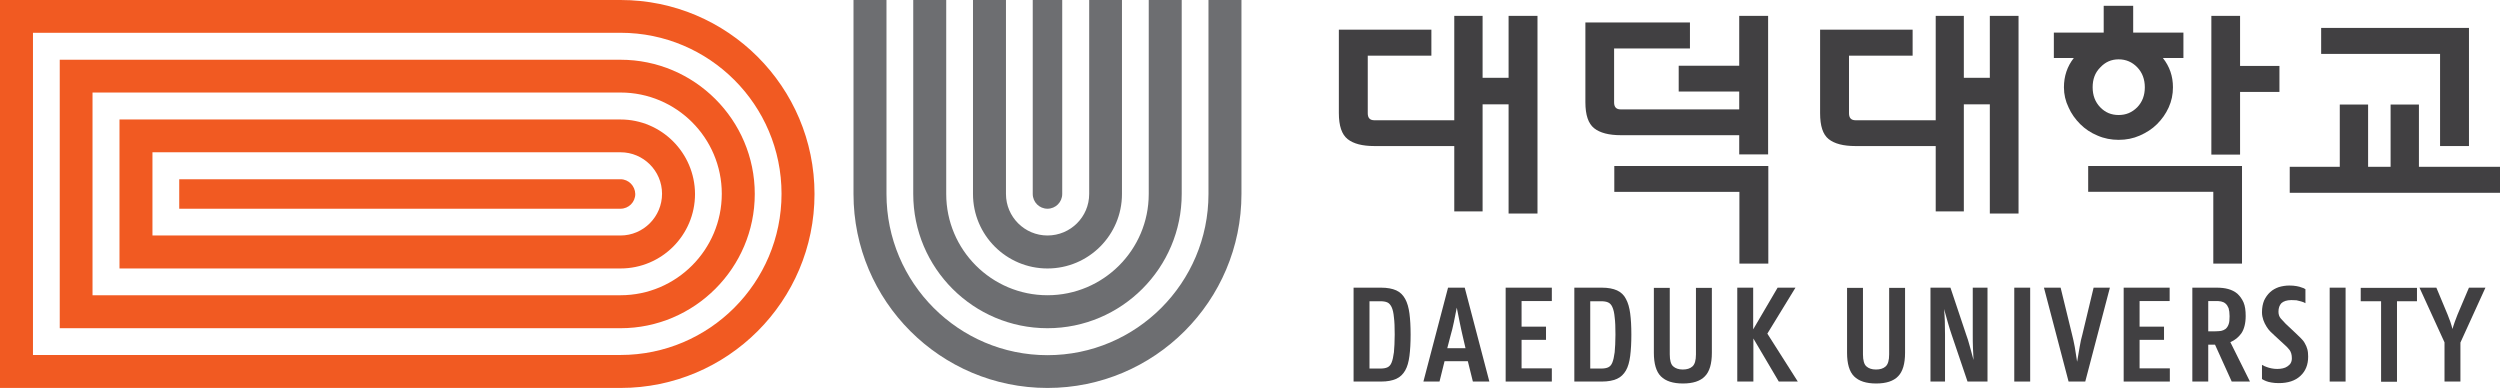 <svg width="380" height="59" viewBox="0 0 380 59" fill="none" xmlns="http://www.w3.org/2000/svg">
<path d="M94.322 4.983C107.825 4.983 118.794 15.951 118.794 29.455C118.794 42.959 107.825 53.957 94.322 53.957H5.012V4.983H94.322ZM94.322 0H0V58.969H94.322C110.597 58.969 123.806 45.76 123.806 29.485C123.806 13.209 110.597 0 94.322 0Z" fill="#F15A22"/>
<path d="M94.321 14.064C102.813 14.064 109.712 20.963 109.712 29.455C109.712 37.947 102.813 44.876 94.321 44.876H14.064V14.064H94.321ZM94.321 9.081H9.081V49.888H94.321C105.555 49.888 114.725 40.718 114.725 29.485C114.725 18.221 105.555 9.081 94.321 9.081Z" fill="#F15A22"/>
<path d="M94.321 23.145C97.8 23.145 100.631 25.976 100.631 29.455C100.631 32.934 97.8 35.794 94.321 35.794H23.174V23.145H94.321ZM94.321 18.162H18.162V40.806H94.321C100.572 40.806 105.643 35.735 105.643 29.484C105.614 23.233 100.542 18.162 94.321 18.162Z" fill="#F15A22"/>
<path d="M94.321 27.244H27.243V31.726H94.321C95.559 31.726 96.562 30.723 96.562 29.485C96.532 28.247 95.53 27.244 94.321 27.244Z" fill="#F15A22"/>
<path d="M156.977 0V29.485C156.977 30.723 157.979 31.726 159.217 31.726C160.456 31.726 161.458 30.723 161.458 29.485V0H156.977Z" fill="#6D6E71"/>
<path d="M183.689 0V29.485C183.689 42.989 172.721 53.986 159.217 53.986C145.713 53.986 134.745 42.989 134.745 29.485V0H129.732V29.485C129.732 45.76 142.942 58.969 159.217 58.969C175.493 58.969 188.702 45.76 188.702 29.485V0H183.689Z" fill="#6D6E71"/>
<path d="M174.608 0V29.485C174.608 37.976 167.708 44.876 159.217 44.876C150.725 44.876 143.826 37.976 143.826 29.485V0H138.813V29.485C138.813 40.748 147.954 49.888 159.217 49.888C170.48 49.888 179.62 40.718 179.62 29.485V0H174.608Z" fill="#6D6E71"/>
<path d="M165.556 0V29.485C165.556 32.964 162.725 35.794 159.217 35.794C155.737 35.794 152.907 32.964 152.907 29.485V0H147.895V29.485C147.895 35.735 152.966 40.807 159.217 40.807C165.467 40.807 170.539 35.735 170.539 29.485V0H165.556Z" fill="#6D6E71"/>
<path d="M222.671 22.2H208.902C207.074 22.2 205.717 21.846 204.833 21.139C203.948 20.431 203.506 19.134 203.506 17.188V4.509H217.57V8.46H207.899V17.217C207.899 17.925 208.223 18.279 208.902 18.279H222.671V22.2ZM233.698 2.416V32.461H229.305V15.861H225.354V32.137H221.049V2.416H225.354V11.822H229.305V2.416H233.698Z" fill="#414042"/>
<path d="M264.774 20.549H246.375C244.547 20.549 243.191 20.195 242.306 19.488C241.422 18.78 240.979 17.483 240.979 15.537V3.418H256.872V7.369H245.343V15.566C245.343 16.274 245.668 16.628 246.346 16.628H264.774V20.549ZM264.39 40.068V29.159H245.373V25.237H268.784V40.068H264.39ZM268.754 2.416V23.468H264.361V13.915H255.162V9.994H264.361V2.416H268.754Z" fill="#414042"/>
<path d="M295.555 22.2H282.021C280.193 22.2 278.837 21.846 277.953 21.139C277.068 20.431 276.655 19.134 276.655 17.188V4.509H290.719V8.46H281.048V17.217C281.048 17.925 281.373 18.279 282.051 18.279H295.584V22.2H295.555ZM298.503 2.416V11.822H302.454V2.416H306.818V32.461H302.454V15.861H298.503V32.137H294.228V2.416H298.503Z" fill="#414042"/>
<path d="M313.718 13.265C313.718 11.585 314.219 10.081 315.221 8.813H312.185V4.951H319.762V0.882H324.244V4.951H331.88V8.813H328.755C329.787 10.111 330.288 11.585 330.288 13.265C330.288 14.356 330.082 15.359 329.639 16.332C329.197 17.305 328.608 18.13 327.87 18.867C327.133 19.605 326.249 20.165 325.246 20.607C324.244 21.049 323.182 21.256 322.032 21.256C320.912 21.256 319.821 21.049 318.819 20.607C317.816 20.194 316.932 19.605 316.194 18.867C315.457 18.13 314.838 17.275 314.425 16.332C313.954 15.359 313.718 14.356 313.718 13.265ZM318.082 13.265C318.082 14.504 318.465 15.506 319.231 16.302C319.998 17.098 320.912 17.482 322.032 17.482C323.153 17.482 324.067 17.098 324.863 16.302C325.63 15.506 326.013 14.504 326.013 13.265C326.013 12.056 325.63 11.025 324.863 10.229C324.096 9.432 323.153 9.02 322.032 9.02C320.912 9.02 319.998 9.432 319.231 10.258C318.435 11.054 318.082 12.056 318.082 13.265ZM336.421 40.067V29.158H317.403V25.236H340.785V40.067H336.421ZM340.49 2.415V10.022H346.475V13.973H340.49V23.497H336.126V2.415" fill="#414042"/>
<path d="M380 25.354V29.305H348.039V25.354H355.646V15.89H359.951V25.354H363.371V15.89H367.676V25.354H380ZM370.89 22.199V8.194H352.816V4.243H375.283V22.199H370.89Z" fill="#414042"/>
<path d="M205.744 43.725H209.931C210.874 43.725 211.641 43.872 212.231 44.137C212.82 44.403 213.263 44.845 213.587 45.435C213.911 46.024 214.118 46.761 214.236 47.646C214.354 48.531 214.413 49.621 214.413 50.86C214.413 52.098 214.354 53.189 214.236 54.103C214.118 55.017 213.911 55.754 213.587 56.315C213.263 56.875 212.82 57.317 212.231 57.582C211.641 57.848 210.874 57.995 209.931 57.995H205.744V43.725ZM208.162 45.788V56.02H209.813C210.255 56.02 210.609 55.961 210.874 55.843C211.14 55.725 211.376 55.489 211.523 55.106C211.671 54.752 211.788 54.221 211.877 53.543C211.936 52.865 211.995 51.98 211.995 50.86C211.995 49.769 211.965 48.884 211.877 48.236C211.818 47.558 211.7 47.056 211.523 46.673C211.346 46.319 211.14 46.083 210.874 45.965C210.609 45.847 210.255 45.788 209.813 45.788H208.162Z" fill="#414042"/>
<path d="M222.639 43.725L226.383 57.995H223.877L223.11 54.899H219.572L218.806 57.995H216.358L220.103 43.725H222.639ZM219.985 52.924H222.757L222.285 50.889C222.167 50.359 222.019 49.739 221.872 48.973C221.725 48.236 221.577 47.469 221.43 46.761C221.282 47.499 221.135 48.236 220.987 48.973C220.84 49.739 220.663 50.359 220.516 50.889L219.985 52.924Z" fill="#414042"/>
<path d="M228.86 57.995V43.725H235.878V45.759H231.278V49.651H234.993V51.656H231.278V55.99H235.878V57.995H228.86Z" fill="#414042"/>
<path d="M239.298 43.725H243.485C244.428 43.725 245.195 43.872 245.784 44.137C246.374 44.403 246.846 44.845 247.141 45.435C247.465 46.024 247.672 46.761 247.789 47.646C247.907 48.531 247.966 49.621 247.966 50.86C247.966 52.098 247.907 53.189 247.789 54.103C247.672 55.017 247.465 55.754 247.141 56.315C246.816 56.875 246.374 57.317 245.784 57.582C245.195 57.848 244.428 57.995 243.485 57.995H239.298V43.725ZM241.716 45.788V56.02H243.367C243.809 56.02 244.163 55.961 244.428 55.843C244.694 55.725 244.929 55.489 245.077 55.106C245.224 54.752 245.342 54.221 245.431 53.543C245.49 52.865 245.549 51.98 245.549 50.86C245.549 49.769 245.519 48.884 245.431 48.236C245.372 47.558 245.254 47.056 245.077 46.673C244.929 46.319 244.694 46.083 244.428 45.965C244.163 45.847 243.809 45.788 243.367 45.788H241.716Z" fill="#414042"/>
<path d="M255.78 56.167C256.399 56.167 256.9 56.02 257.254 55.696C257.608 55.371 257.785 54.782 257.785 53.868V43.754H260.203V53.632C260.203 55.283 259.849 56.492 259.141 57.199C258.434 57.937 257.313 58.29 255.809 58.29C254.306 58.29 253.185 57.937 252.448 57.199C251.741 56.492 251.387 55.283 251.387 53.632V43.754H253.804V53.868C253.804 54.782 253.981 55.401 254.335 55.696C254.66 55.99 255.161 56.167 255.78 56.167Z" fill="#414042"/>
<path d="M264.065 57.995V43.725H266.483V50.064L270.198 43.725H272.911L268.636 50.712L273.265 57.995H270.375L266.513 51.45V57.995H264.065Z" fill="#414042"/>
<path d="M285.146 56.167C285.765 56.167 286.267 56.02 286.62 55.696C286.974 55.371 287.151 54.782 287.151 53.868V43.754H289.569V53.632C289.569 55.283 289.215 56.492 288.507 57.199C287.8 57.937 286.679 58.29 285.176 58.29C283.672 58.29 282.551 57.937 281.814 57.199C281.107 56.492 280.753 55.283 280.753 53.632V43.754H283.171V53.868C283.171 54.782 283.348 55.401 283.701 55.696C284.026 55.99 284.497 56.167 285.146 56.167Z" fill="#414042"/>
<path d="M299.063 57.995L296.645 50.86C296.469 50.359 296.292 49.769 296.085 49.061C295.879 48.354 295.702 47.676 295.496 46.968C295.614 48.147 295.643 49.445 295.643 50.86V57.995H293.432V43.725H296.469L298.857 50.86C299.034 51.361 299.24 51.951 299.417 52.658C299.623 53.366 299.8 54.044 299.977 54.722C299.948 54.162 299.918 53.543 299.889 52.865C299.859 52.216 299.859 51.538 299.859 50.86V43.725H302.1V57.995H299.063Z" fill="#414042"/>
<path d="M306.169 57.995V43.725H308.587V57.995H306.169Z" fill="#414042"/>
<path d="M314.424 57.995L310.68 43.725H313.215L314.955 50.86C315.102 51.391 315.22 52.01 315.368 52.747C315.486 53.514 315.604 54.251 315.722 54.988C315.84 54.251 315.987 53.514 316.105 52.747C316.223 52.01 316.37 51.361 316.518 50.86L318.228 43.725H320.704L316.96 57.995H314.424Z" fill="#414042"/>
<path d="M322.798 57.995V43.725H329.786V45.759H325.216V49.651H328.931V51.656H325.216V55.99H329.815V57.995H322.798Z" fill="#414042"/>
<path d="M333.235 57.995V43.725H336.95C337.57 43.725 338.159 43.784 338.69 43.931C339.221 44.078 339.693 44.314 340.076 44.639C340.459 44.992 340.783 45.435 341.019 45.965C341.255 46.526 341.344 47.204 341.344 48.029C341.344 49.15 341.108 50.034 340.695 50.654C340.253 51.273 339.693 51.715 339.014 52.01L341.992 57.995H339.221L336.685 52.393H335.653V57.995H333.235ZM335.653 45.788V50.359H336.715C337.039 50.359 337.334 50.329 337.599 50.3C337.864 50.241 338.071 50.152 338.277 50.005C338.484 49.828 338.631 49.621 338.749 49.297C338.867 49.002 338.896 48.59 338.896 48.059C338.896 47.558 338.837 47.145 338.749 46.85C338.631 46.555 338.484 46.319 338.277 46.142C338.071 45.965 337.864 45.877 337.599 45.818C337.334 45.759 337.039 45.759 336.715 45.759H335.653V45.788Z" fill="#414042"/>
<path d="M348.303 45.612C347.595 45.612 347.094 45.789 346.77 46.084C346.475 46.408 346.327 46.821 346.327 47.381C346.327 47.794 346.445 48.148 346.681 48.413C346.917 48.679 347.183 48.944 347.418 49.209L348.863 50.566C349.187 50.861 349.482 51.155 349.718 51.391C349.954 51.627 350.19 51.892 350.337 52.187C350.514 52.482 350.632 52.777 350.721 53.101C350.809 53.426 350.839 53.809 350.839 54.222C350.839 55.431 350.455 56.404 349.659 57.141C348.863 57.878 347.772 58.232 346.386 58.232C345.944 58.232 345.59 58.202 345.266 58.143C344.942 58.084 344.676 58.025 344.47 57.937C344.234 57.848 343.998 57.73 343.821 57.612V55.46C344.028 55.578 344.264 55.696 344.529 55.784C344.735 55.873 345.001 55.932 345.266 55.991C345.531 56.05 345.826 56.079 346.151 56.079C346.445 56.079 346.711 56.05 346.976 55.991C347.242 55.932 347.477 55.843 347.684 55.696C347.89 55.549 348.067 55.401 348.185 55.195C348.303 54.988 348.362 54.752 348.362 54.458C348.362 53.927 348.244 53.514 348.008 53.19C347.772 52.895 347.507 52.6 347.183 52.335L345.679 50.949C345.502 50.801 345.296 50.595 345.089 50.389C344.883 50.182 344.676 49.917 344.499 49.622C344.323 49.327 344.146 49.003 344.028 48.649C343.91 48.295 343.821 47.912 343.821 47.47C343.821 46.762 343.939 46.172 344.146 45.671C344.381 45.17 344.676 44.757 345.06 44.403C345.443 44.05 345.885 43.814 346.386 43.637C346.888 43.489 347.418 43.401 347.979 43.401C348.391 43.401 348.745 43.43 349.07 43.489C349.394 43.548 349.63 43.607 349.836 43.696C350.072 43.755 350.278 43.843 350.426 43.961V46.084C350.219 45.966 350.013 45.878 349.777 45.819C349.571 45.76 349.335 45.701 349.07 45.642C348.863 45.642 348.598 45.612 348.303 45.612Z" fill="#414042"/>
<path d="M354.111 57.995V43.725H356.529V57.995H354.111Z" fill="#414042"/>
<path d="M367.409 45.789H364.343V58.025H361.925V45.789H358.829V43.754H367.38V45.789H367.409Z" fill="#414042"/>
<path d="M371.566 57.995V52.039L367.763 43.725H370.328L372.038 47.823C372.185 48.177 372.303 48.531 372.451 48.914C372.569 49.268 372.687 49.651 372.775 50.005C372.893 49.651 372.981 49.297 373.129 48.914C373.247 48.56 373.394 48.177 373.542 47.823L375.281 43.725H377.787L373.984 52.069V57.995H371.566Z" fill="#414042"/>
</svg>
